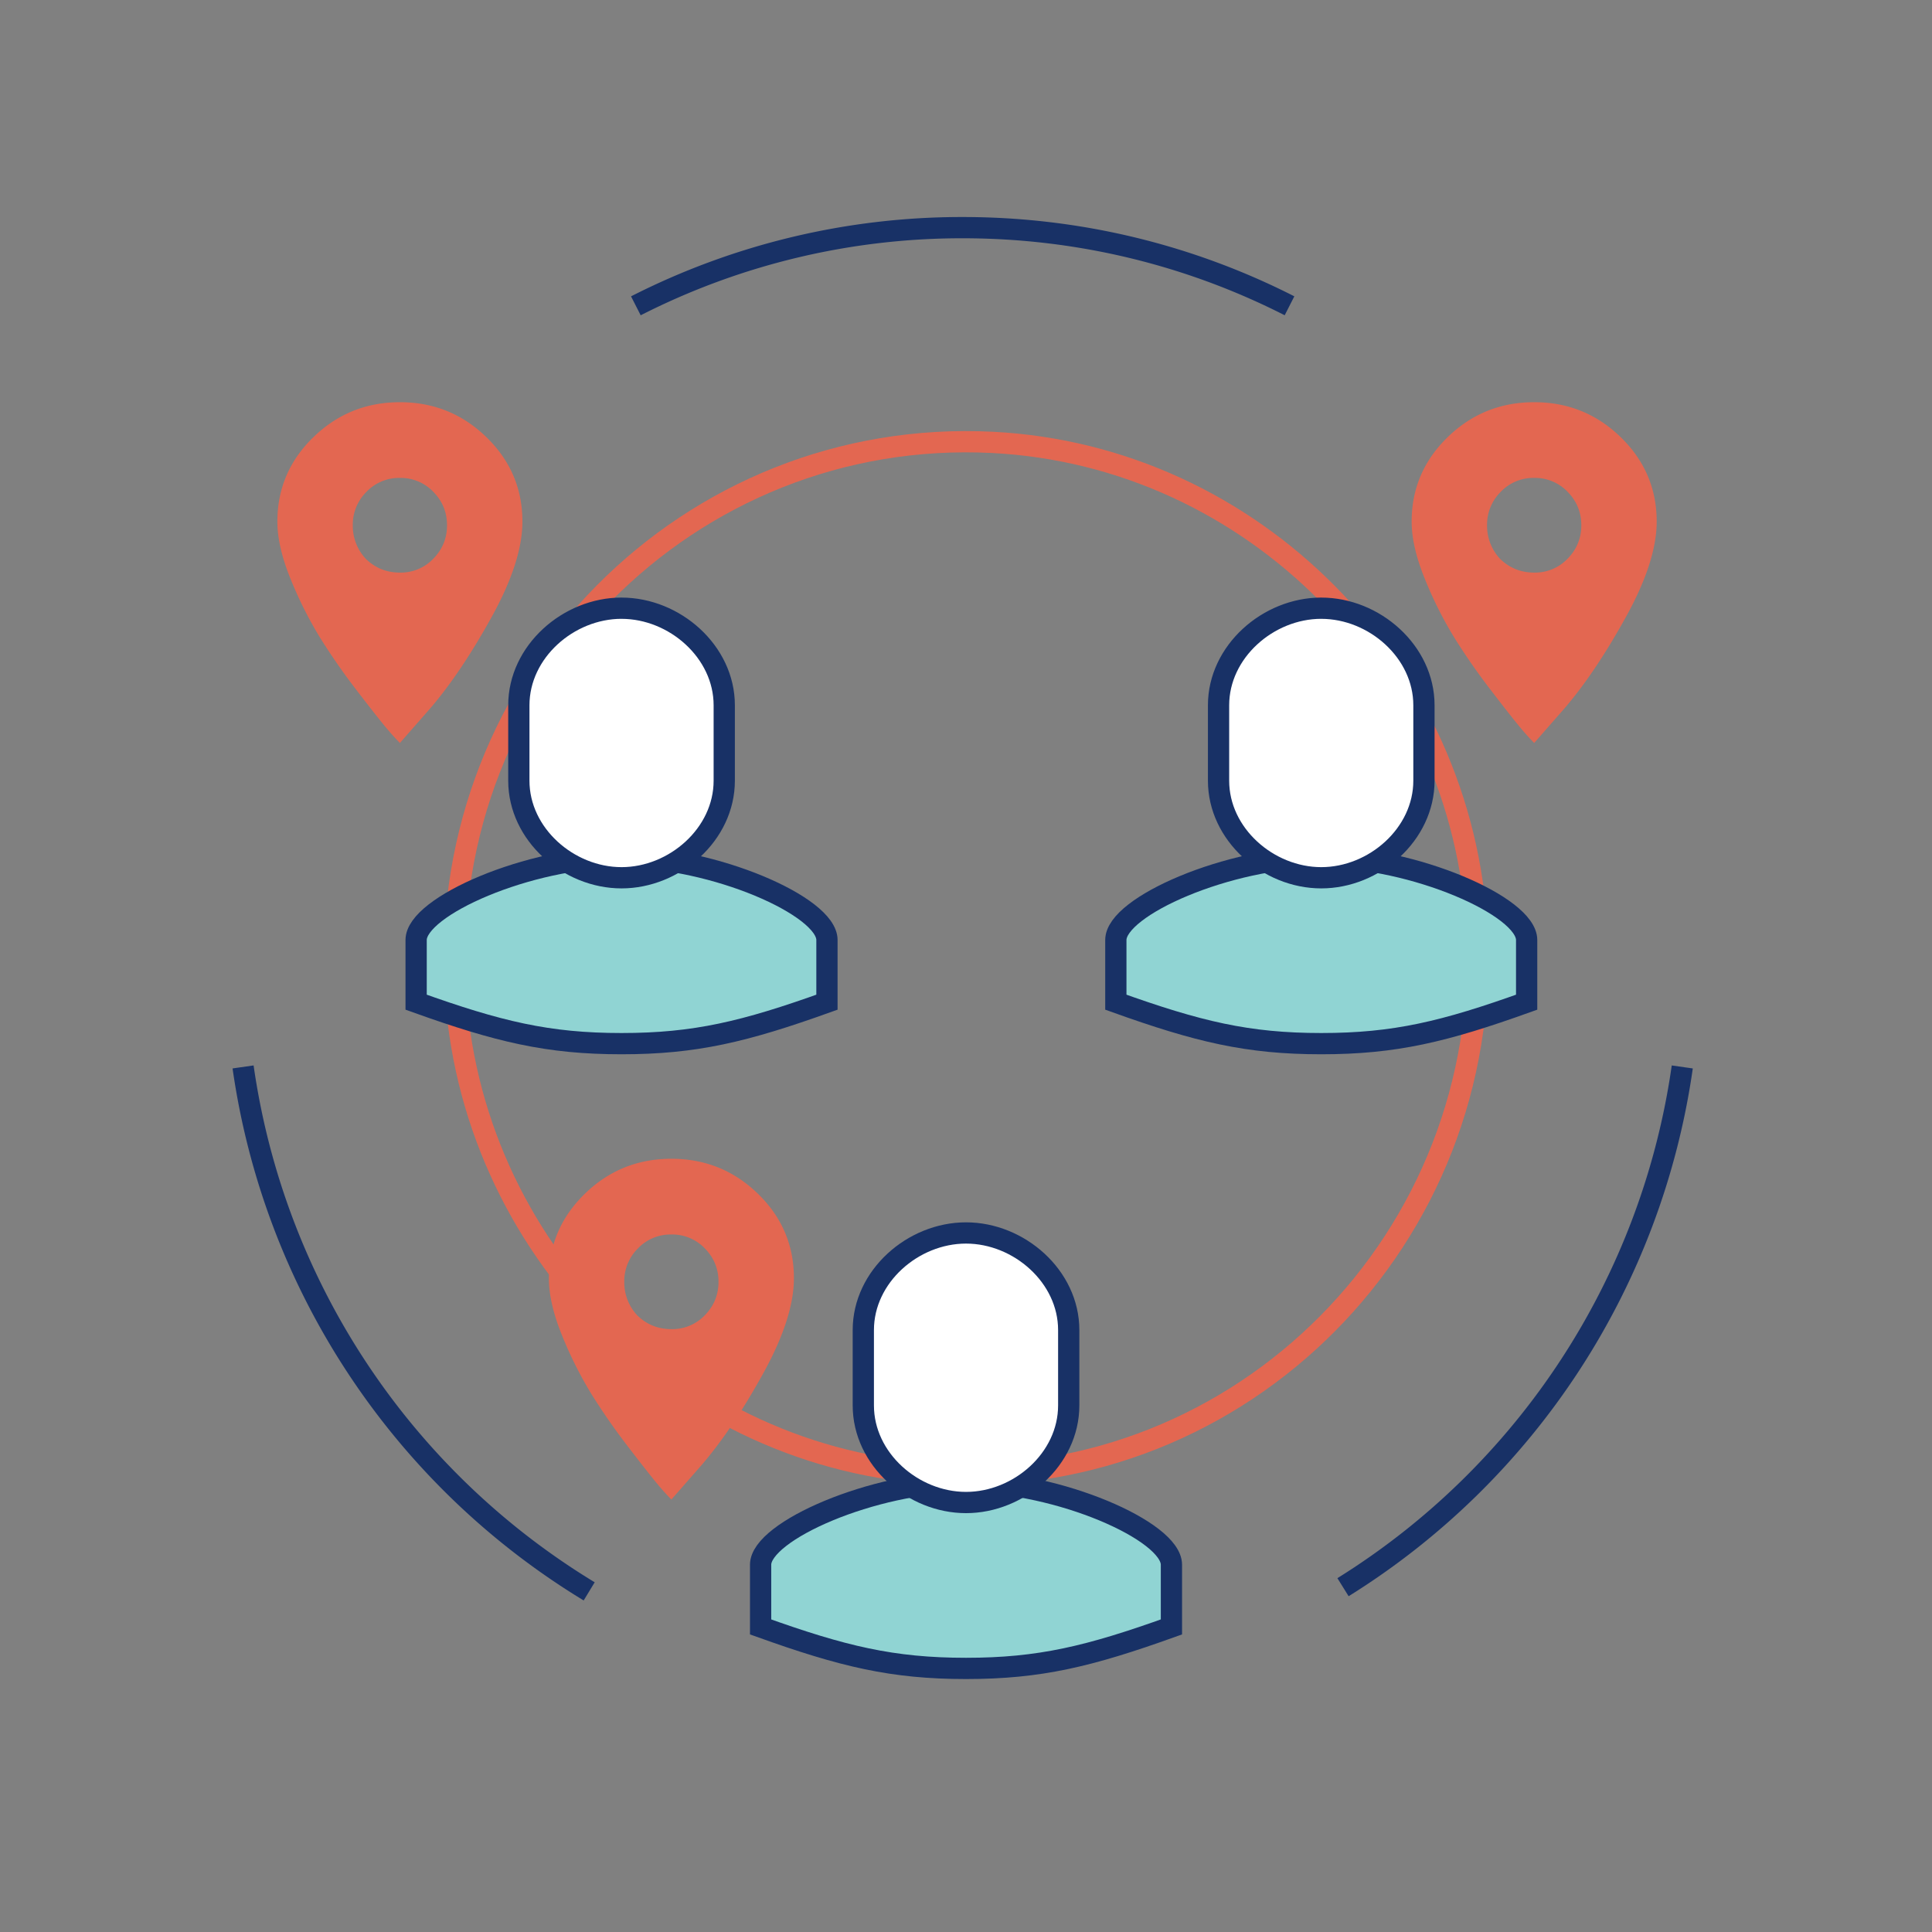 <?xml version="1.0" encoding="UTF-8"?><svg xmlns="http://www.w3.org/2000/svg" width="100" height="100"><rect width="100%" height="100%" fill="#808080" stroke="none"/><g fill="none" fill-rule="evenodd"><path stroke="#E36751" stroke-width="1.1" d="M76.447 48.206c.795 15.862-12.112 28.891-27.825 28.087-13.455-.688-24.386-11.724-25.067-25.306-.797-15.863 12.11-28.892 27.824-28.089 13.455.69 24.387 11.726 25.068 25.308Z"/><path stroke="#183166" stroke-width="1.1" d="M30.496 82.369a38.025 38.025 0 0 1-17.914-27.145M87.074 55.225a38.027 38.027 0 0 1-17.56 26.928M32.912 15.829a37.189 37.189 0 0 1 16.917-4.046c6.083 0 11.83 1.457 16.916 4.045"/><path fill="#E36751" d="M16.22 22.63c1.242-1.208 2.735-1.812 4.479-1.812 1.744 0 3.237.604 4.479 1.811 1.242 1.208 1.862 2.664 1.862 4.37 0 1.365-.528 3.006-1.585 4.922s-2.114 3.49-3.17 4.725l-1.586 1.81a12.49 12.49 0 0 1-.694-.767c-.277-.328-.78-.965-1.506-1.91a33.943 33.943 0 0 1-1.922-2.756 20.343 20.343 0 0 1-1.526-3.031c-.462-1.129-.694-2.126-.694-2.993 0-1.706.621-3.162 1.863-4.37Zm2.725 6.307c.485.467 1.07.7 1.754.7a2.33 2.33 0 0 0 1.733-.721c.47-.482.706-1.058.706-1.728 0-.671-.235-1.247-.706-1.728a2.33 2.33 0 0 0-1.733-.722 2.33 2.33 0 0 0-1.733.722 2.384 2.384 0 0 0-.706 1.728 2.5 2.5 0 0 0 .685 1.75ZM30.273 61.788c1.242-1.207 2.734-1.81 4.478-1.81 1.744 0 3.237.603 4.479 1.81 1.242 1.208 1.863 2.664 1.863 4.37 0 1.365-.529 3.006-1.586 4.922-1.056 1.916-2.113 3.491-3.17 4.725l-1.586 1.81a12.49 12.49 0 0 1-.693-.767c-.278-.328-.78-.965-1.506-1.91a33.943 33.943 0 0 1-1.923-2.756 20.343 20.343 0 0 1-1.526-3.031c-.462-1.129-.693-2.126-.693-2.992 0-1.707.62-3.163 1.863-4.37Zm2.724 6.308c.485.467 1.07.7 1.754.7a2.33 2.33 0 0 0 1.733-.721c.471-.482.706-1.058.706-1.728 0-.671-.235-1.247-.706-1.728a2.33 2.33 0 0 0-1.733-.722 2.33 2.33 0 0 0-1.733.722 2.384 2.384 0 0 0-.706 1.728 2.5 2.5 0 0 0 .685 1.75Z"/><path fill="#90D4D3" d="M32.171 54.019c3.814 0 6.379-.62 10.632-2.146v-3.22c0-1.744-5.847-4.293-10.632-4.293-4.785 0-10.632 2.549-10.632 4.293v3.22c4.253 1.525 6.818 2.146 10.632 2.146"/><path stroke="#183166" stroke-width="1.1" d="M32.171 54.019c3.814 0 6.379-.62 10.632-2.146v-3.22c0-1.744-5.847-4.293-10.632-4.293-4.785 0-10.632 2.549-10.632 4.293v3.22c4.253 1.525 6.818 2.146 10.632 2.146Z"/><path fill="#FFF" d="M32.171 31.48c-2.748 0-5.316 2.25-5.316 5.024v3.905c0 2.775 2.568 5.024 5.316 5.024 2.748 0 5.316-2.249 5.316-5.024v-3.905c0-2.774-2.568-5.023-5.316-5.023"/><path stroke="#183166" stroke-linejoin="round" stroke-width="1.1" d="M32.171 31.48c-2.748 0-5.316 2.25-5.316 5.024v3.905c0 2.775 2.568 5.024 5.316 5.024 2.748 0 5.316-2.249 5.316-5.024v-3.905c0-2.774-2.568-5.023-5.316-5.023Z"/><path fill="#90D4D3" d="M50 86.357c3.815 0 6.38-.621 10.633-2.147v-3.22c0-1.744-5.848-4.293-10.632-4.293-4.785 0-10.632 2.55-10.632 4.293v3.22c4.253 1.526 6.818 2.147 10.632 2.147"/><path stroke="#183166" stroke-width="1.1" d="M50 86.357c3.815 0 6.38-.621 10.633-2.147v-3.22c0-1.744-5.848-4.293-10.632-4.293-4.785 0-10.632 2.55-10.632 4.293v3.22c4.253 1.526 6.818 2.147 10.632 2.147Z"/><path fill="#FFF" d="M50 63.818c-2.748 0-5.315 2.25-5.315 5.024v3.904c0 2.776 2.567 5.024 5.316 5.024 2.748 0 5.316-2.248 5.316-5.024v-3.904c0-2.774-2.568-5.024-5.316-5.024"/><path stroke="#183166" stroke-linejoin="round" stroke-width="1.1" d="M50 63.818c-2.748 0-5.315 2.25-5.315 5.024v3.904c0 2.776 2.567 5.024 5.316 5.024 2.748 0 5.316-2.248 5.316-5.024v-3.904c0-2.774-2.568-5.024-5.316-5.024Z"/><path fill="#90D4D3" d="M68.388 54.019c3.814 0 6.378-.62 10.631-2.146v-3.22c0-1.744-5.847-4.293-10.631-4.293-4.785 0-10.632 2.549-10.632 4.293v3.22c4.253 1.525 6.817 2.146 10.632 2.146"/><path stroke="#183166" stroke-width="1.1" d="M68.388 54.019c3.814 0 6.378-.62 10.631-2.146v-3.22c0-1.744-5.847-4.293-10.631-4.293-4.785 0-10.632 2.549-10.632 4.293v3.22c4.253 1.525 6.817 2.146 10.632 2.146Z"/><path fill="#FFF" d="M68.388 31.48c-2.749 0-5.316 2.25-5.316 5.024v3.905c0 2.775 2.567 5.024 5.316 5.024 2.748 0 5.315-2.249 5.315-5.024v-3.905c0-2.774-2.567-5.023-5.315-5.023"/><path stroke="#183166" stroke-linejoin="round" stroke-width="1.1" d="M68.388 31.48c-2.749 0-5.316 2.25-5.316 5.024v3.905c0 2.775 2.567 5.024 5.316 5.024 2.748 0 5.315-2.249 5.315-5.024v-3.905c0-2.774-2.567-5.023-5.315-5.023Z"/><path fill="#E36751" d="M74.93 22.628c1.242-1.207 2.735-1.81 4.479-1.81 1.744 0 3.237.603 4.478 1.81 1.242 1.208 1.863 2.665 1.863 4.37 0 1.366-.528 3.006-1.585 4.922s-2.114 3.491-3.17 4.725l-1.586 1.811a12.49 12.49 0 0 1-.694-.768c-.277-.328-.78-.964-1.506-1.91a33.943 33.943 0 0 1-1.922-2.755 20.343 20.343 0 0 1-1.526-3.032c-.463-1.129-.694-2.126-.694-2.992 0-1.706.621-3.163 1.863-4.37Zm2.724 6.309c.485.466 1.07.7 1.755.7a2.33 2.33 0 0 0 1.733-.722c.47-.481.706-1.057.706-1.728 0-.67-.236-1.247-.706-1.728a2.33 2.33 0 0 0-1.733-.722 2.33 2.33 0 0 0-1.733.722 2.384 2.384 0 0 0-.706 1.728 2.5 2.5 0 0 0 .684 1.75Z"/></g></svg>